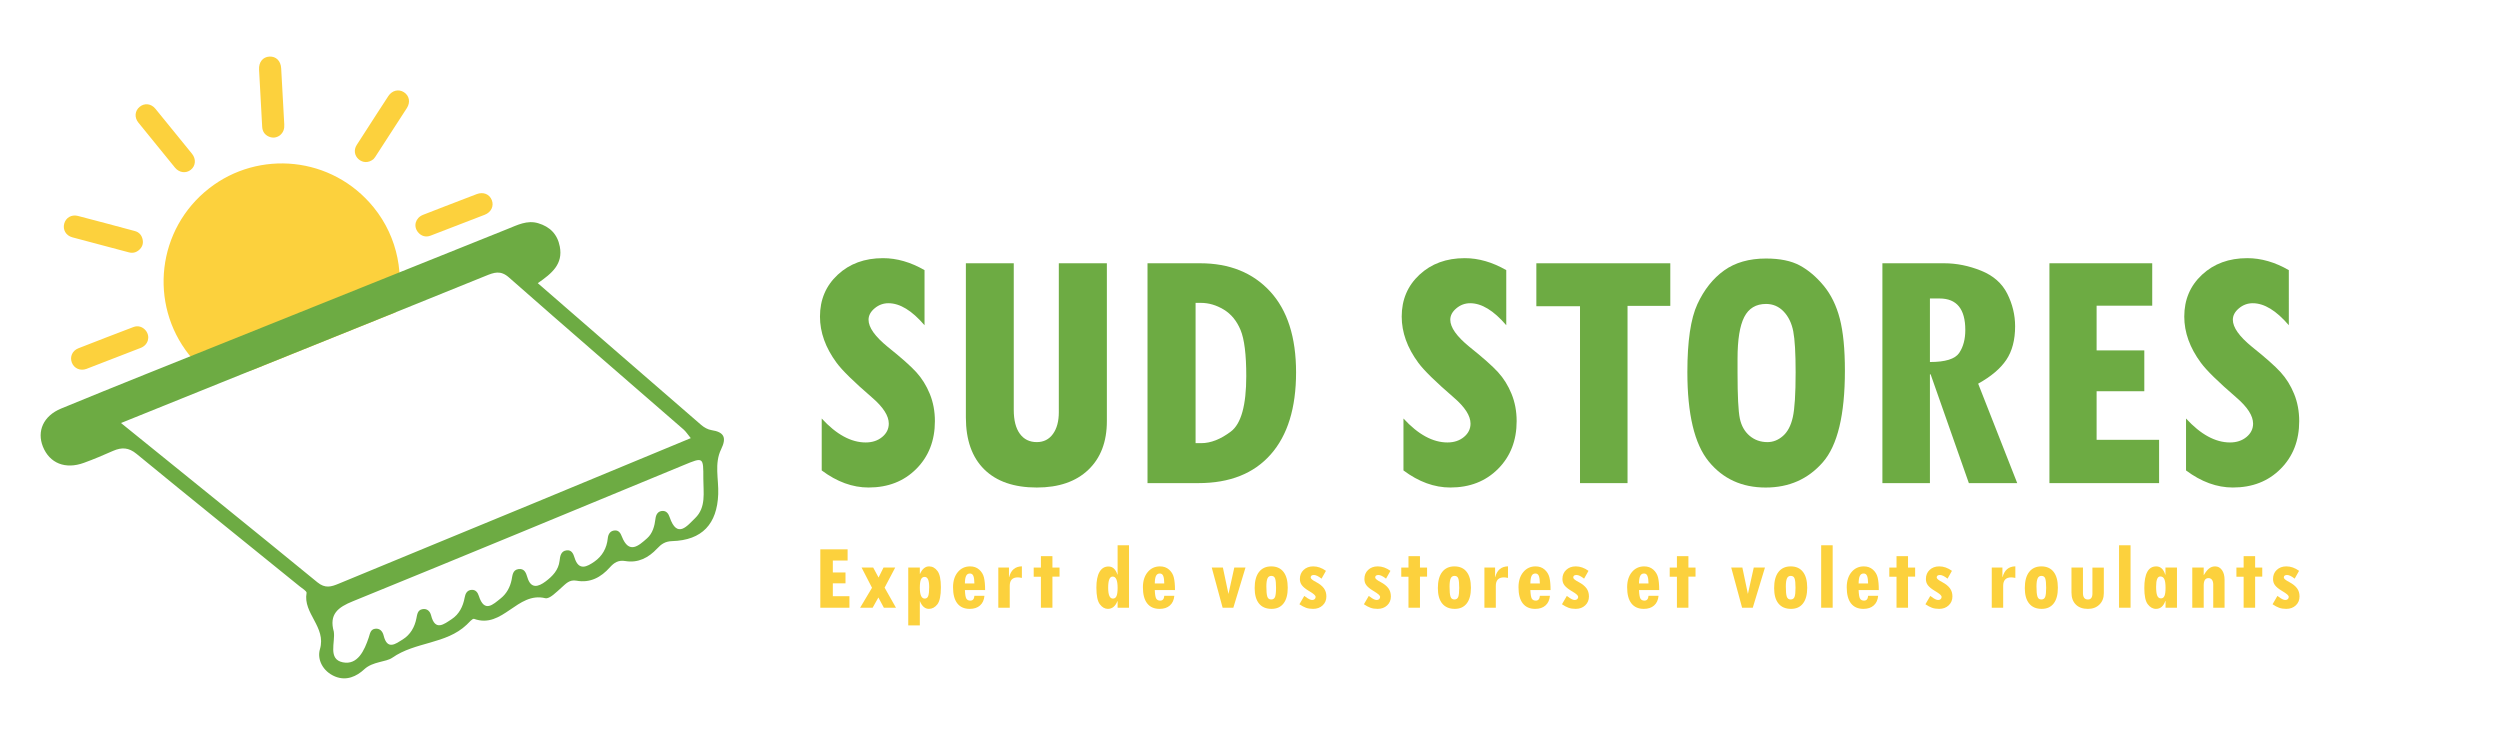 <?xml version="1.0" encoding="utf-8"?>
<!-- Generator: Adobe Illustrator 16.0.3, SVG Export Plug-In . SVG Version: 6.00 Build 0)  -->
<!DOCTYPE svg PUBLIC "-//W3C//DTD SVG 1.1//EN" "http://www.w3.org/Graphics/SVG/1.1/DTD/svg11.dtd">
<svg version="1.1" id="Calque_1" xmlns="http://www.w3.org/2000/svg" xmlns:xlink="http://www.w3.org/1999/xlink" x="0px" y="0px"
	 width="267.32px" height="80px" viewBox="0 0 267.32 80" enable-background="new 0 0 267.32 80" xml:space="preserve">
<g>
	<path fill="#6DAB43" d="M98.856,34.776c-1.343-1.568-2.628-2.353-3.858-2.353c-0.552,0-1.044,0.182-1.477,0.546
		c-0.433,0.364-0.649,0.771-0.649,1.223c0,0.816,0.684,1.782,2.051,2.898c1.431,1.142,2.447,2.042,3.049,2.701
		c0.602,0.659,1.085,1.434,1.449,2.325c0.364,0.891,0.546,1.863,0.546,2.917c0,2.07-0.662,3.771-1.986,5.101
		c-1.324,1.33-3.027,1.995-5.11,1.995c-1.707,0-3.375-0.608-5.007-1.826v-5.552c1.568,1.706,3.137,2.56,4.706,2.56
		c0.703,0,1.289-0.194,1.76-0.584c0.471-0.389,0.706-0.865,0.706-1.43c0-0.841-0.603-1.775-1.807-2.805
		c-1.92-1.656-3.178-2.889-3.773-3.698c-0.596-0.81-1.042-1.625-1.336-2.447c-0.295-0.822-0.442-1.653-0.442-2.494
		c0-1.807,0.633-3.3,1.901-4.479c1.267-1.179,2.88-1.769,4.837-1.769c1.48,0,2.961,0.427,4.442,1.28V34.776z"/>
	<path fill="#6DAB43" d="M118.355,45.034c0,2.208-0.662,3.943-1.986,5.204s-3.159,1.892-5.505,1.892
		c-2.434,0-4.307-0.646-5.618-1.938c-1.311-1.293-1.967-3.144-1.967-5.553V28.151h5.12v15.678c0,1.104,0.216,1.955,0.649,2.551
		c0.433,0.596,1.038,0.894,1.816,0.894c0.728,0,1.302-0.288,1.722-0.865s0.631-1.355,0.631-2.334V28.151h5.138V45.034z"/>
	<path fill="#6DAB43" d="M122.702,28.151h5.627c3.137,0,5.63,1.004,7.482,3.011c1.85,2.008,2.775,4.894,2.775,8.658
		c0,3.802-0.904,6.726-2.711,8.771c-1.806,2.046-4.385,3.068-7.735,3.068h-5.439V28.151z M127.841,32.386v15h0.602
		c1.017,0,2.073-0.414,3.171-1.242s1.647-2.805,1.647-5.929c0-2.309-0.204-3.953-0.612-4.931c-0.408-0.979-1.007-1.707-1.797-2.183
		c-0.791-0.477-1.606-0.715-2.447-0.715H127.841z"/>
	<path fill="#6DAB43" d="M161.061,34.776c-1.343-1.568-2.629-2.353-3.858-2.353c-0.553,0-1.045,0.182-1.478,0.546
		c-0.434,0.364-0.649,0.771-0.649,1.223c0,0.816,0.684,1.782,2.052,2.898c1.43,1.142,2.446,2.042,3.049,2.701
		s1.085,1.434,1.449,2.325c0.363,0.891,0.546,1.863,0.546,2.917c0,2.07-0.662,3.771-1.986,5.101
		c-1.323,1.33-3.026,1.995-5.109,1.995c-1.707,0-3.376-0.608-5.007-1.826v-5.552c1.568,1.706,3.137,2.56,4.705,2.56
		c0.703,0,1.29-0.194,1.761-0.584c0.47-0.389,0.705-0.865,0.705-1.43c0-0.841-0.602-1.775-1.807-2.805
		c-1.92-1.656-3.178-2.889-3.773-3.698c-0.597-0.81-1.042-1.625-1.337-2.447s-0.442-1.653-0.442-2.494
		c0-1.807,0.634-3.3,1.901-4.479c1.268-1.179,2.88-1.769,4.837-1.769c1.48,0,2.961,0.427,4.442,1.28V34.776z"/>
	<path fill="#6DAB43" d="M178.602,32.706h-4.573v18.953h-5.082V32.744h-4.668v-4.592h14.323V32.706z"/>
	<path fill="#6DAB43" d="M180.427,39.783c0-3.3,0.357-5.722,1.072-7.265c0.716-1.543,1.666-2.742,2.852-3.595
		c1.186-0.853,2.683-1.28,4.489-1.28c1.493,0,2.697,0.248,3.613,0.744s1.767,1.217,2.551,2.165s1.358,2.121,1.722,3.52
		c0.364,1.399,0.546,3.253,0.546,5.562c0,4.731-0.787,7.997-2.362,9.796c-1.574,1.801-3.61,2.701-6.107,2.701
		c-2.547,0-4.58-0.932-6.098-2.795C181.186,47.472,180.427,44.288,180.427,39.783z M185.792,38.353v1.506
		c0,2.472,0.081,4.1,0.244,4.884s0.512,1.402,1.045,1.854c0.533,0.451,1.17,0.677,1.91,0.677c0.603,0,1.154-0.219,1.656-0.658
		s0.854-1.107,1.054-2.005c0.201-0.896,0.302-2.493,0.302-4.79c0-2.058-0.085-3.522-0.254-4.395
		c-0.17-0.872-0.512-1.578-1.026-2.117s-1.142-0.81-1.882-0.81c-1.079,0-1.857,0.468-2.334,1.402S185.792,36.32,185.792,38.353z"/>
	<path fill="#6DAB43" d="M215.698,51.659h-5.172l-4.088-11.632h-0.075v11.632h-5.082V28.151h6.606c1.317,0,2.632,0.264,3.943,0.791
		c1.311,0.527,2.245,1.349,2.804,2.465c0.559,1.117,0.838,2.277,0.838,3.482c0,1.456-0.313,2.651-0.939,3.585
		c-0.626,0.935-1.63,1.785-3.012,2.551L215.698,51.659z M206.363,38.71c1.647,0,2.69-0.323,3.127-0.969
		c0.438-0.646,0.656-1.465,0.656-2.456c0-2.246-0.918-3.369-2.753-3.369h-1.03V38.71z"/>
	<path fill="#6DAB43" d="M230.868,51.659h-11.726V28.151h10.991v4.536h-5.947v4.781h5.101v4.366h-5.101v5.195h6.682V51.659z"/>
	<path fill="#6DAB43" d="M244.739,34.776c-1.343-1.568-2.629-2.353-3.858-2.353c-0.553,0-1.045,0.182-1.478,0.546
		c-0.434,0.364-0.649,0.771-0.649,1.223c0,0.816,0.684,1.782,2.052,2.898c1.43,1.142,2.446,2.042,3.049,2.701
		s1.085,1.434,1.449,2.325c0.363,0.891,0.546,1.863,0.546,2.917c0,2.07-0.662,3.771-1.986,5.101
		c-1.323,1.33-3.026,1.995-5.109,1.995c-1.707,0-3.376-0.608-5.007-1.826v-5.552c1.568,1.706,3.137,2.56,4.705,2.56
		c0.703,0,1.29-0.194,1.761-0.584c0.47-0.389,0.705-0.865,0.705-1.43c0-0.841-0.602-1.775-1.807-2.805
		c-1.92-1.656-3.178-2.889-3.773-3.698c-0.597-0.81-1.042-1.625-1.337-2.447s-0.442-1.653-0.442-2.494
		c0-1.807,0.634-3.3,1.901-4.479c1.268-1.179,2.88-1.769,4.837-1.769c1.48,0,2.961,0.427,4.442,1.28V34.776z"/>
</g>
<g>
	<path fill-rule="evenodd" clip-rule="evenodd" fill="#FCD13D" d="M24.914,40.243c-2.239-0.513-3.026-0.2-4.7-2.313
		c-4.31-5.443-3.43-13.431,2.144-17.786c5.296-4.144,13.129-3.459,17.59,2.021c2.636,3.243,3.379,7.445,2.366,11.227
		c0,0-0.582,0.232-1.132,0.453c-1.932,0.778-3.707,1.495-5.671,2.286c-4.043,1.626-4.159,1.676-8.442,3.401"/>
	<path fill-rule="evenodd" clip-rule="evenodd" fill="#FCD13D" d="M29.933,14.469c-0.354,0.257-0.764,0.327-1.198,0.132
		c-0.445-0.201-0.676-0.561-0.701-1.046c-0.077-1.353-0.149-2.704-0.221-4.058c-0.039-0.686-0.076-1.373-0.113-2.06
		c-0.04-0.793,0.404-1.347,1.107-1.387c0.708-0.04,1.214,0.461,1.258,1.249c0.109,1.996,0.214,3.991,0.33,5.986
		C30.425,13.747,30.324,14.141,29.933,14.469z"/>
	<path fill-rule="evenodd" clip-rule="evenodd" fill="#FCD13D" d="M15.585,35.343c0.514,0.641,0.265,1.543-0.533,1.854
		c-1.489,0.585-2.979,1.154-4.471,1.729c-0.444,0.172-0.887,0.353-1.334,0.518c-0.659,0.246-1.322-0.045-1.565-0.671
		c-0.234-0.613,0.04-1.269,0.687-1.527c1.961-0.769,3.929-1.527,5.899-2.277C14.761,34.78,15.259,34.942,15.585,35.343z"/>
	<path fill-rule="evenodd" clip-rule="evenodd" fill="#FCD13D" d="M39.923,17.026c-0.521,0.414-1.134,0.392-1.584-0.005
		c-0.436-0.383-0.53-0.997-0.201-1.512c0.75-1.181,1.511-2.35,2.272-3.524c0.373-0.577,0.744-1.156,1.125-1.728
		c0.399-0.593,1.093-0.758,1.654-0.399c0.577,0.368,0.719,1.069,0.319,1.693c-1.121,1.745-2.252,3.484-3.382,5.223
		C40.056,16.885,39.96,16.978,39.923,17.026z"/>
	<path fill-rule="evenodd" clip-rule="evenodd" fill="#FCD13D" d="M14.844,26.75c-0.315,0.261-0.671,0.339-1.063,0.234
		c-2.015-0.532-4.033-1.065-6.048-1.608c-0.682-0.185-1.04-0.809-0.868-1.458c0.165-0.632,0.779-1.005,1.452-0.833
		c2.041,0.53,4.08,1.076,6.115,1.624c0.455,0.125,0.731,0.454,0.822,0.916C15.344,26.074,15.198,26.454,14.844,26.75z"/>
	<path fill-rule="evenodd" clip-rule="evenodd" fill="#FCD13D" d="M44.69,24.821c-0.518-0.645-0.264-1.526,0.54-1.847
		c0.721-0.289,1.448-0.566,2.172-0.845c1.189-0.459,2.377-0.918,3.571-1.373c0.708-0.269,1.372,0.002,1.62,0.655
		c0.238,0.625-0.071,1.286-0.76,1.552c-1.932,0.752-3.867,1.498-5.805,2.238C45.525,25.395,45.028,25.244,44.69,24.821z"/>
	<path fill-rule="evenodd" clip-rule="evenodd" fill="#FCD13D" d="M16.752,15.516c-0.653-0.802-1.306-1.604-1.956-2.407
		c-0.446-0.55-0.384-1.26,0.142-1.689c0.526-0.428,1.227-0.345,1.679,0.21c1.306,1.604,2.61,3.208,3.916,4.815
		c0.454,0.561,0.392,1.301-0.137,1.716c-0.522,0.409-1.24,0.31-1.687-0.239C18.055,17.121,17.404,16.319,16.752,15.516z"/>
</g>
<g>
	<path fill="#FCD13D" d="M90.829,64.982h-3.114v-6.246h2.918v1.203h-1.58v1.271h1.355v1.163h-1.355v1.378h1.775V64.982z"/>
	<path fill="#FCD13D" d="M95.803,64.982H94.51l-0.587-1.095l-0.613,1.095h-1.339l1.271-2.133l-1.115-2.161h1.242l0.573,1.066
		l0.53-1.066h1.251l-1.134,2.149L95.803,64.982z"/>
	<path fill="#FCD13D" d="M98.376,61.363c0.238-0.533,0.562-0.8,0.97-0.8c0.354,0,0.652,0.164,0.896,0.493
		c0.244,0.323,0.366,0.907,0.366,1.741c0,0.896-0.127,1.504-0.38,1.827c-0.255,0.323-0.553,0.481-0.902,0.481
		c-0.412,0-0.732-0.271-0.959-0.822l0.009-0.028h-0.02v2.621h-1.239v-6.188h1.239v0.675H98.376z M98.886,64.006
		c0.179,0,0.301-0.096,0.369-0.283c0.068-0.188,0.102-0.499,0.102-0.941c0-0.731-0.159-1.095-0.479-1.095
		c-0.188,0-0.321,0.091-0.4,0.272c-0.083,0.187-0.122,0.481-0.122,0.891C98.356,63.621,98.534,64.006,98.886,64.006z"/>
	<path fill="#FCD13D" d="M105.336,63.093h-2.161c0.02,0.466,0.071,0.771,0.153,0.913c0.083,0.143,0.227,0.216,0.434,0.216
		c0.261,0,0.405-0.17,0.428-0.511h1.075c-0.042,0.448-0.201,0.795-0.476,1.033c-0.275,0.243-0.641,0.362-1.098,0.362
		c-0.584,0-1.027-0.198-1.33-0.59c-0.304-0.392-0.454-0.964-0.454-1.719c0-0.669,0.167-1.208,0.502-1.616
		c0.337-0.408,0.777-0.618,1.322-0.618c0.386,0,0.709,0.113,0.967,0.34c0.258,0.228,0.431,0.505,0.513,0.84
		C105.293,62.083,105.336,62.531,105.336,63.093z M104.19,62.39c-0.003-0.363-0.04-0.63-0.108-0.806
		c-0.071-0.17-0.193-0.261-0.36-0.261c-0.199,0-0.338,0.085-0.42,0.261c-0.083,0.171-0.125,0.442-0.127,0.806H104.19z"/>
	<path fill="#FCD13D" d="M109.269,61.794c-0.204-0.039-0.349-0.057-0.431-0.057c-0.579,0-0.868,0.301-0.868,0.907v2.338h-1.223
		v-4.294h1.14v1.015h0.023c0.19-0.748,0.641-1.129,1.358-1.146V61.794z"/>
	<path fill="#FCD13D" d="M113.294,61.658h-0.76v3.324h-1.231v-3.313h-0.771v-0.98h0.771v-1.22h1.231v1.22h0.76V61.658z"/>
	<path fill="#FCD13D" d="M120.724,64.982h-1.22v-0.704h-0.02c-0.221,0.551-0.564,0.828-1.024,0.828
		c-0.318,0-0.604-0.164-0.851-0.487c-0.25-0.323-0.374-0.919-0.374-1.787c0-0.731,0.11-1.287,0.334-1.679
		c0.227-0.386,0.544-0.579,0.961-0.579c0.445,0,0.763,0.29,0.953,0.868h0.02v-3.137h1.22V64.982z M118.971,61.652
		c-0.317,0-0.477,0.397-0.477,1.197c0,0.771,0.17,1.156,0.508,1.156c0.179,0,0.306-0.09,0.386-0.271
		c0.077-0.176,0.116-0.471,0.116-0.874c0-0.806-0.173-1.208-0.521-1.208H118.971z"/>
	<path fill="#FCD13D" d="M125.639,63.093h-2.161c0.02,0.466,0.071,0.771,0.153,0.913c0.083,0.143,0.227,0.216,0.431,0.216
		c0.264,0,0.409-0.17,0.431-0.511h1.075c-0.043,0.448-0.202,0.795-0.477,1.033c-0.275,0.243-0.641,0.362-1.098,0.362
		c-0.584,0-1.027-0.198-1.33-0.59c-0.304-0.392-0.454-0.964-0.454-1.719c0-0.669,0.167-1.208,0.505-1.616
		c0.335-0.408,0.774-0.618,1.319-0.618c0.386,0,0.709,0.113,0.967,0.34c0.258,0.228,0.431,0.505,0.513,0.84
		C125.597,62.083,125.639,62.531,125.639,63.093z M124.493,62.39c-0.003-0.363-0.04-0.63-0.11-0.806
		c-0.068-0.17-0.19-0.261-0.36-0.261c-0.196,0-0.334,0.085-0.417,0.261c-0.082,0.171-0.125,0.442-0.127,0.806H124.493z"/>
	<path fill="#FCD13D" d="M129.57,60.688h1.191l0.596,2.824l0.624-2.824h1.197l-1.299,4.294h-1.146L129.57,60.688z"/>
	<path fill="#FCD13D" d="M134.159,62.883c0-0.748,0.153-1.321,0.46-1.719c0.309-0.396,0.742-0.601,1.31-0.601
		c0.573,0,1.013,0.198,1.313,0.59c0.304,0.386,0.454,0.953,0.454,1.696c0,0.731-0.15,1.287-0.448,1.673
		c-0.301,0.392-0.727,0.584-1.285,0.584c-0.584,0-1.032-0.192-1.342-0.572C134.315,64.154,134.159,63.604,134.159,62.883z
		 M136.445,62.86c0-0.471-0.031-0.8-0.097-0.992c-0.063-0.193-0.198-0.29-0.408-0.29c-0.193,0-0.329,0.091-0.411,0.272
		c-0.079,0.182-0.119,0.471-0.119,0.874c0,0.505,0.034,0.862,0.1,1.066c0.067,0.21,0.207,0.312,0.419,0.312
		c0.204,0,0.341-0.097,0.411-0.277C136.408,63.638,136.445,63.32,136.445,62.86z"/>
	<path fill="#FCD13D" d="M141.309,61.874c-0.335-0.262-0.604-0.392-0.812-0.392c-0.232,0-0.349,0.091-0.349,0.272
		c0,0.119,0.189,0.283,0.575,0.481c0.383,0.204,0.661,0.426,0.84,0.67c0.176,0.243,0.264,0.533,0.264,0.873
		c0,0.386-0.133,0.703-0.399,0.953s-0.607,0.374-1.021,0.374c-0.292,0-0.547-0.039-0.766-0.119
		c-0.216-0.079-0.448-0.204-0.698-0.374l0.52-0.891c0.031,0.017,0.068,0.04,0.116,0.079c0.304,0.238,0.545,0.357,0.726,0.357
		c0.108,0,0.199-0.028,0.267-0.091c0.068-0.063,0.103-0.142,0.103-0.232c0-0.085-0.054-0.17-0.161-0.267
		c-0.105-0.097-0.315-0.238-0.63-0.425c-0.313-0.193-0.539-0.381-0.678-0.567c-0.143-0.182-0.213-0.408-0.213-0.664
		c0-0.396,0.133-0.72,0.399-0.97c0.264-0.25,0.607-0.38,1.027-0.38c0.468,0,0.919,0.158,1.361,0.477L141.309,61.874z"/>
	<path fill="#FCD13D" d="M148.207,61.874c-0.335-0.262-0.604-0.392-0.812-0.392c-0.232,0-0.349,0.091-0.349,0.272
		c0,0.119,0.192,0.283,0.575,0.481c0.383,0.204,0.661,0.426,0.84,0.67c0.176,0.243,0.264,0.533,0.264,0.873
		c0,0.386-0.133,0.703-0.399,0.953s-0.607,0.374-1.019,0.374c-0.295,0-0.55-0.039-0.766-0.119c-0.219-0.079-0.451-0.204-0.701-0.374
		l0.52-0.891c0.031,0.017,0.071,0.04,0.116,0.079c0.304,0.238,0.545,0.357,0.727,0.357c0.107,0,0.198-0.028,0.266-0.091
		c0.068-0.063,0.103-0.142,0.103-0.232c0-0.085-0.054-0.17-0.159-0.267c-0.107-0.097-0.317-0.238-0.629-0.425
		c-0.315-0.193-0.542-0.381-0.681-0.567c-0.143-0.182-0.21-0.408-0.21-0.664c0-0.396,0.13-0.72,0.396-0.97
		c0.264-0.25,0.607-0.38,1.027-0.38c0.468,0,0.922,0.158,1.361,0.477L148.207,61.874z"/>
	<path fill="#FCD13D" d="M152.594,61.658h-0.76v3.324h-1.228v-3.313h-0.771v-0.98h0.771v-1.22h1.228v1.22h0.76V61.658z"/>
	<path fill="#FCD13D" d="M153.748,62.883c0-0.748,0.153-1.321,0.46-1.719c0.307-0.396,0.743-0.601,1.311-0.601
		c0.572,0,1.012,0.198,1.313,0.59c0.301,0.386,0.451,0.953,0.451,1.696c0,0.731-0.147,1.287-0.445,1.673
		c-0.301,0.392-0.726,0.584-1.282,0.584c-0.587,0-1.035-0.192-1.344-0.572C153.901,64.154,153.748,63.604,153.748,62.883z
		 M156.031,62.86c0-0.471-0.031-0.8-0.094-0.992c-0.062-0.193-0.198-0.29-0.408-0.29c-0.195,0-0.332,0.091-0.411,0.272
		s-0.119,0.471-0.119,0.874c0,0.505,0.031,0.862,0.1,1.066c0.065,0.21,0.207,0.312,0.42,0.312c0.204,0,0.34-0.097,0.411-0.277
		C155.997,63.638,156.031,63.32,156.031,62.86z"/>
	<path fill="#FCD13D" d="M161.247,61.794c-0.204-0.039-0.349-0.057-0.431-0.057c-0.582,0-0.871,0.301-0.871,0.907v2.338h-1.22
		v-4.294h1.141v1.015h0.02c0.19-0.748,0.644-1.129,1.361-1.146V61.794z"/>
	<path fill="#FCD13D" d="M165.799,63.093h-2.161c0.023,0.466,0.071,0.771,0.153,0.913c0.082,0.143,0.227,0.216,0.434,0.216
		c0.262,0,0.406-0.17,0.432-0.511h1.075c-0.046,0.448-0.204,0.795-0.479,1.033c-0.275,0.243-0.642,0.362-1.098,0.362
		c-0.584,0-1.026-0.198-1.33-0.59s-0.454-0.964-0.454-1.719c0-0.669,0.167-1.208,0.505-1.616s0.774-0.618,1.319-0.618
		c0.386,0,0.709,0.113,0.967,0.34c0.261,0.228,0.428,0.505,0.514,0.84C165.76,62.083,165.799,62.531,165.799,63.093z M164.656,62.39
		c-0.006-0.363-0.043-0.63-0.11-0.806c-0.071-0.17-0.19-0.261-0.363-0.261c-0.195,0-0.335,0.085-0.417,0.261
		c-0.082,0.171-0.122,0.442-0.128,0.806H164.656z"/>
	<path fill="#FCD13D" d="M169.384,61.874c-0.334-0.262-0.604-0.392-0.811-0.392c-0.233,0-0.35,0.091-0.35,0.272
		c0,0.119,0.19,0.283,0.576,0.481c0.383,0.204,0.661,0.426,0.84,0.67c0.176,0.243,0.264,0.533,0.264,0.873
		c0,0.386-0.134,0.703-0.4,0.953s-0.606,0.374-1.018,0.374c-0.295,0-0.551-0.039-0.767-0.119c-0.218-0.079-0.45-0.204-0.7-0.374
		l0.52-0.891c0.031,0.017,0.067,0.04,0.116,0.079c0.303,0.238,0.544,0.357,0.723,0.357c0.11,0,0.201-0.028,0.27-0.091
		s0.103-0.142,0.103-0.232c0-0.085-0.054-0.17-0.159-0.267c-0.107-0.097-0.317-0.238-0.633-0.425
		c-0.312-0.193-0.538-0.381-0.681-0.567c-0.139-0.182-0.21-0.408-0.21-0.664c0-0.396,0.134-0.72,0.4-0.97
		c0.264-0.25,0.606-0.38,1.026-0.38c0.466,0,0.919,0.158,1.361,0.477L169.384,61.874z"/>
	<path fill="#FCD13D" d="M177.416,63.093h-2.161c0.02,0.466,0.071,0.771,0.153,0.913c0.082,0.143,0.227,0.216,0.434,0.216
		c0.261,0,0.405-0.17,0.429-0.511h1.074c-0.042,0.448-0.201,0.795-0.477,1.033c-0.274,0.243-0.641,0.362-1.098,0.362
		c-0.584,0-1.026-0.198-1.33-0.59c-0.303-0.392-0.453-0.964-0.453-1.719c0-0.669,0.167-1.208,0.502-1.616
		c0.337-0.408,0.777-0.618,1.321-0.618c0.386,0,0.709,0.113,0.967,0.34c0.259,0.228,0.429,0.505,0.514,0.84
		C177.373,62.083,177.416,62.531,177.416,63.093z M176.27,62.39c-0.003-0.363-0.04-0.63-0.111-0.806
		c-0.067-0.17-0.189-0.261-0.359-0.261c-0.196,0-0.335,0.085-0.417,0.261c-0.083,0.171-0.125,0.442-0.128,0.806H176.27z"/>
	<path fill="#FCD13D" d="M181.299,61.658h-0.761v3.324h-1.228v-3.313h-0.771v-0.98h0.771v-1.22h1.228v1.22h0.761V61.658z"/>
	<path fill="#FCD13D" d="M185.116,60.688h1.191l0.593,2.824l0.626-2.824h1.197l-1.302,4.294h-1.143L185.116,60.688z"/>
	<path fill="#FCD13D" d="M189.705,62.883c0-0.748,0.153-1.321,0.459-1.719c0.307-0.396,0.743-0.601,1.311-0.601
		c0.573,0,1.013,0.198,1.313,0.59c0.303,0.386,0.453,0.953,0.453,1.696c0,0.731-0.15,1.287-0.448,1.673
		c-0.297,0.392-0.726,0.584-1.281,0.584c-0.587,0-1.035-0.192-1.345-0.572C189.858,64.154,189.705,63.604,189.705,62.883z
		 M191.991,62.86c0-0.471-0.031-0.8-0.097-0.992c-0.063-0.193-0.198-0.29-0.408-0.29c-0.196,0-0.329,0.091-0.411,0.272
		c-0.08,0.182-0.119,0.471-0.119,0.874c0,0.505,0.03,0.862,0.099,1.066c0.068,0.21,0.207,0.312,0.42,0.312
		c0.204,0,0.341-0.097,0.411-0.277C191.957,63.638,191.991,63.32,191.991,62.86z"/>
	<path fill="#FCD13D" d="M195.964,64.982h-1.23v-6.677h1.23V64.982z"/>
	<path fill="#FCD13D" d="M200.896,63.093h-2.158c0.02,0.466,0.067,0.771,0.152,0.913c0.08,0.143,0.225,0.216,0.432,0.216
		c0.264,0,0.408-0.17,0.431-0.511h1.075c-0.045,0.448-0.204,0.795-0.479,1.033c-0.274,0.243-0.641,0.362-1.098,0.362
		c-0.581,0-1.026-0.198-1.33-0.59s-0.453-0.964-0.453-1.719c0-0.669,0.167-1.208,0.505-1.616c0.337-0.408,0.776-0.618,1.318-0.618
		c0.389,0,0.712,0.113,0.97,0.34c0.258,0.228,0.429,0.505,0.511,0.84C200.856,62.083,200.896,62.531,200.896,63.093z M199.753,62.39
		c-0.005-0.363-0.042-0.63-0.11-0.806c-0.071-0.17-0.189-0.261-0.36-0.261c-0.198,0-0.337,0.085-0.417,0.261
		c-0.082,0.171-0.124,0.442-0.127,0.806H199.753z"/>
	<path fill="#FCD13D" d="M204.781,61.658h-0.76v3.324h-1.23v-3.313h-0.771v-0.98h0.771v-1.22h1.23v1.22h0.76V61.658z"/>
	<path fill="#FCD13D" d="M208.247,61.874c-0.331-0.262-0.604-0.392-0.808-0.392c-0.235,0-0.352,0.091-0.352,0.272
		c0,0.119,0.192,0.283,0.575,0.481c0.383,0.204,0.664,0.426,0.84,0.67c0.179,0.243,0.267,0.533,0.267,0.873
		c0,0.386-0.137,0.703-0.403,0.953s-0.604,0.374-1.018,0.374c-0.295,0-0.551-0.039-0.766-0.119
		c-0.216-0.079-0.448-0.204-0.701-0.374l0.522-0.891c0.028,0.017,0.067,0.04,0.113,0.079c0.304,0.238,0.544,0.357,0.726,0.357
		c0.111,0,0.199-0.028,0.267-0.091c0.068-0.063,0.103-0.142,0.103-0.232c0-0.085-0.054-0.17-0.159-0.267
		c-0.107-0.097-0.317-0.238-0.629-0.425c-0.315-0.193-0.542-0.381-0.682-0.567c-0.139-0.182-0.209-0.408-0.209-0.664
		c0-0.396,0.133-0.72,0.396-0.97c0.267-0.25,0.607-0.38,1.027-0.38c0.468,0,0.921,0.158,1.361,0.477L208.247,61.874z"/>
	<path fill="#FCD13D" d="M215.497,61.794c-0.205-0.039-0.35-0.057-0.435-0.057c-0.578,0-0.867,0.301-0.867,0.907v2.338h-1.22v-4.294
		h1.14v1.015h0.021c0.192-0.748,0.644-1.129,1.361-1.146V61.794z"/>
	<path fill="#FCD13D" d="M216.509,62.883c0-0.748,0.153-1.321,0.46-1.719c0.306-0.396,0.743-0.601,1.311-0.601
		c0.572,0,1.009,0.198,1.313,0.59c0.301,0.386,0.451,0.953,0.451,1.696c0,0.731-0.147,1.287-0.445,1.673
		c-0.301,0.392-0.729,0.584-1.285,0.584c-0.587,0-1.035-0.192-1.341-0.572C216.662,64.154,216.509,63.604,216.509,62.883z
		 M218.792,62.86c0-0.471-0.031-0.8-0.094-0.992c-0.064-0.193-0.198-0.29-0.411-0.29c-0.192,0-0.329,0.091-0.408,0.272
		c-0.082,0.182-0.122,0.471-0.122,0.874c0,0.505,0.034,0.862,0.103,1.066c0.065,0.21,0.204,0.312,0.42,0.312
		c0.204,0,0.34-0.097,0.408-0.277C218.758,63.638,218.792,63.32,218.792,62.86z"/>
	<path fill="#FCD13D" d="M224.958,63.428c0,0.499-0.156,0.907-0.468,1.214c-0.313,0.312-0.724,0.465-1.234,0.465
		c-0.553,0-0.983-0.153-1.293-0.465c-0.312-0.307-0.465-0.737-0.465-1.287v-2.666h1.228v2.728c0,0.454,0.179,0.687,0.53,0.687
		c0.321,0,0.482-0.215,0.482-0.646v-2.768h1.22V63.428z"/>
	<path fill="#FCD13D" d="M227.816,64.982h-1.23v-6.677h1.23V64.982z"/>
	<path fill="#FCD13D" d="M232.78,64.982h-1.223v-0.727h-0.02c-0.199,0.567-0.533,0.851-1.002,0.851
		c-0.334,0-0.623-0.164-0.873-0.487c-0.25-0.317-0.374-0.902-0.374-1.736c0-1.548,0.425-2.319,1.278-2.319
		c0.46,0,0.78,0.301,0.962,0.891h0.02v-0.766h1.231V64.982z M230.987,61.641c-0.292,0-0.439,0.363-0.439,1.095
		c0,0.438,0.04,0.755,0.119,0.953c0.082,0.199,0.213,0.295,0.4,0.295c0.176,0,0.3-0.085,0.377-0.267
		c0.076-0.182,0.113-0.471,0.113-0.867c0-0.42-0.043-0.727-0.128-0.919c-0.088-0.193-0.227-0.29-0.422-0.29H230.987z"/>
	<path fill="#FCD13D" d="M235.638,60.688v0.794h0.02c0.188-0.318,0.372-0.551,0.557-0.698c0.187-0.147,0.399-0.221,0.649-0.221
		c0.301,0,0.544,0.136,0.729,0.396c0.185,0.262,0.275,0.607,0.275,1.038v2.984h-1.211v-2.479c0-0.215-0.046-0.386-0.134-0.505
		c-0.091-0.119-0.215-0.182-0.374-0.182c-0.344,0-0.511,0.262-0.511,0.789v2.377h-1.223v-4.294H235.638z"/>
	<path fill="#FCD13D" d="M241.898,61.658h-0.761v3.324h-1.23v-3.313h-0.771v-0.98h0.771v-1.22h1.23v1.22h0.761V61.658z"/>
	<path fill="#FCD13D" d="M245.364,61.874c-0.332-0.262-0.602-0.392-0.809-0.392c-0.235,0-0.352,0.091-0.352,0.272
		c0,0.119,0.192,0.283,0.575,0.481c0.383,0.204,0.664,0.426,0.84,0.67c0.179,0.243,0.267,0.533,0.267,0.873
		c0,0.386-0.134,0.703-0.399,0.953c-0.267,0.25-0.607,0.374-1.021,0.374c-0.292,0-0.548-0.039-0.766-0.119
		c-0.216-0.079-0.451-0.204-0.698-0.374l0.517-0.891c0.031,0.017,0.071,0.04,0.116,0.079c0.304,0.238,0.548,0.357,0.727,0.357
		c0.11,0,0.198-0.028,0.267-0.091c0.067-0.063,0.102-0.142,0.102-0.232c0-0.085-0.051-0.17-0.159-0.267
		c-0.107-0.097-0.317-0.238-0.629-0.425c-0.315-0.193-0.542-0.381-0.681-0.567c-0.14-0.182-0.21-0.408-0.21-0.664
		c0-0.396,0.13-0.72,0.396-0.97c0.264-0.25,0.607-0.38,1.03-0.38c0.465,0,0.919,0.158,1.358,0.477L245.364,61.874z"/>
</g>
<g>
	<path fill-rule="evenodd" clip-rule="evenodd" fill="#6DAB43" d="M57.504,30.278c5.959,5.176,11.708,10.176,17.476,15.162
		c0.302,0.26,0.709,0.493,1.098,0.552c1.357,0.208,1.638,0.801,1.029,2.05c-0.744,1.521-0.25,3.192-0.309,4.793
		c-0.118,3.192-1.715,4.931-4.932,5.026c-0.748,0.023-1.167,0.328-1.604,0.798c-0.921,0.981-2.029,1.563-3.402,1.331
		c-0.741-0.126-1.199,0.173-1.649,0.677c-0.948,1.063-2.103,1.691-3.568,1.424c-0.767-0.138-1.14,0.331-1.621,0.754
		c-0.524,0.46-1.258,1.23-1.717,1.118c-2.997-0.733-4.553,3.321-7.618,2.208c-0.165-0.059-0.535,0.391-0.787,0.629
		c-2.211,2.099-5.487,1.802-7.953,3.529c-0.682,0.479-2.073,0.382-2.994,1.234c-0.826,0.769-1.913,1.27-3.125,0.773
		c-1.311-0.546-1.941-1.827-1.616-2.924c0.695-2.374-1.831-3.815-1.43-6.013c0.034-0.188-0.469-0.484-0.741-0.706
		c-5.815-4.713-11.652-9.407-17.437-14.161c-0.847-0.697-1.586-0.72-2.498-0.328c-1.033,0.457-2.072,0.9-3.132,1.284
		c-1.99,0.728-3.671,0.043-4.383-1.726c-0.663-1.651,0.037-3.296,1.956-4.083c6.007-2.475,12.043-4.872,18.07-7.294
		c9.887-3.971,19.777-7.94,29.666-11.907c1.047-0.418,2.083-0.964,3.265-0.612c1.249,0.372,2.058,1.17,2.311,2.494
		C60.216,28.222,59.046,29.218,57.504,30.278z M23.615,40.923c-3.487,1.407-7.026,2.835-10.677,4.309
		c7.208,5.832,14.125,11.403,21,17.032c0.83,0.679,1.47,0.486,2.284,0.146c6.902-2.861,13.817-5.699,20.723-8.55
		c5.59-2.31,11.178-4.627,16.918-7.011c-0.341-0.416-0.522-0.704-0.768-0.922c-6.23-5.419-12.486-10.807-18.68-16.265
		c-0.903-0.796-1.596-0.523-2.478-0.166c-6.47,2.629-12.945,5.229-19.42,7.84C29.563,38.526,26.609,39.717,23.615,40.923
		 M35.695,67.546c0.169,1.137-0.655,2.945,0.958,3.274c1.594,0.326,2.314-1.277,2.775-2.651c0.14-0.415,0.172-0.868,0.688-0.939
		c0.509-0.064,0.798,0.293,0.903,0.721c0.394,1.613,1.297,0.888,2.049,0.422c0.807-0.506,1.272-1.308,1.457-2.252
		c0.085-0.415,0.119-0.884,0.633-0.981c0.5-0.101,0.824,0.216,0.935,0.655c0.439,1.755,1.412,0.926,2.199,0.414
		c0.791-0.517,1.216-1.347,1.389-2.293c0.076-0.425,0.252-0.834,0.785-0.844c0.421-0.007,0.622,0.307,0.733,0.646
		c0.594,1.851,1.518,0.924,2.351,0.258c0.619-0.496,0.992-1.187,1.155-1.975c0.097-0.479,0.102-1.049,0.724-1.146
		c0.625-0.091,0.813,0.362,0.965,0.885c0.374,1.266,1.182,1.007,1.946,0.432c0.735-0.552,1.381-1.209,1.496-2.213
		c0.056-0.497,0.133-1.039,0.758-1.112c0.527-0.064,0.714,0.369,0.838,0.778c0.447,1.463,1.345,0.971,2.124,0.429
		c0.837-0.581,1.325-1.435,1.432-2.489c0.043-0.429,0.246-0.825,0.769-0.846c0.42-0.018,0.604,0.308,0.734,0.646
		c0.76,1.935,1.79,1.001,2.7,0.195c0.589-0.521,0.804-1.3,0.898-2.098c0.049-0.432,0.265-0.835,0.788-0.83
		c0.406,0,0.61,0.325,0.725,0.664c0.808,2.376,1.904,0.899,2.726,0.109c1.195-1.153,0.875-2.749,0.878-4.22
		c0.009-2.337,0.003-2.321-2.079-1.46c-11.791,4.87-23.573,9.754-35.389,14.564C36.152,64.931,35.162,65.665,35.695,67.546z"/>
</g>
</svg>
